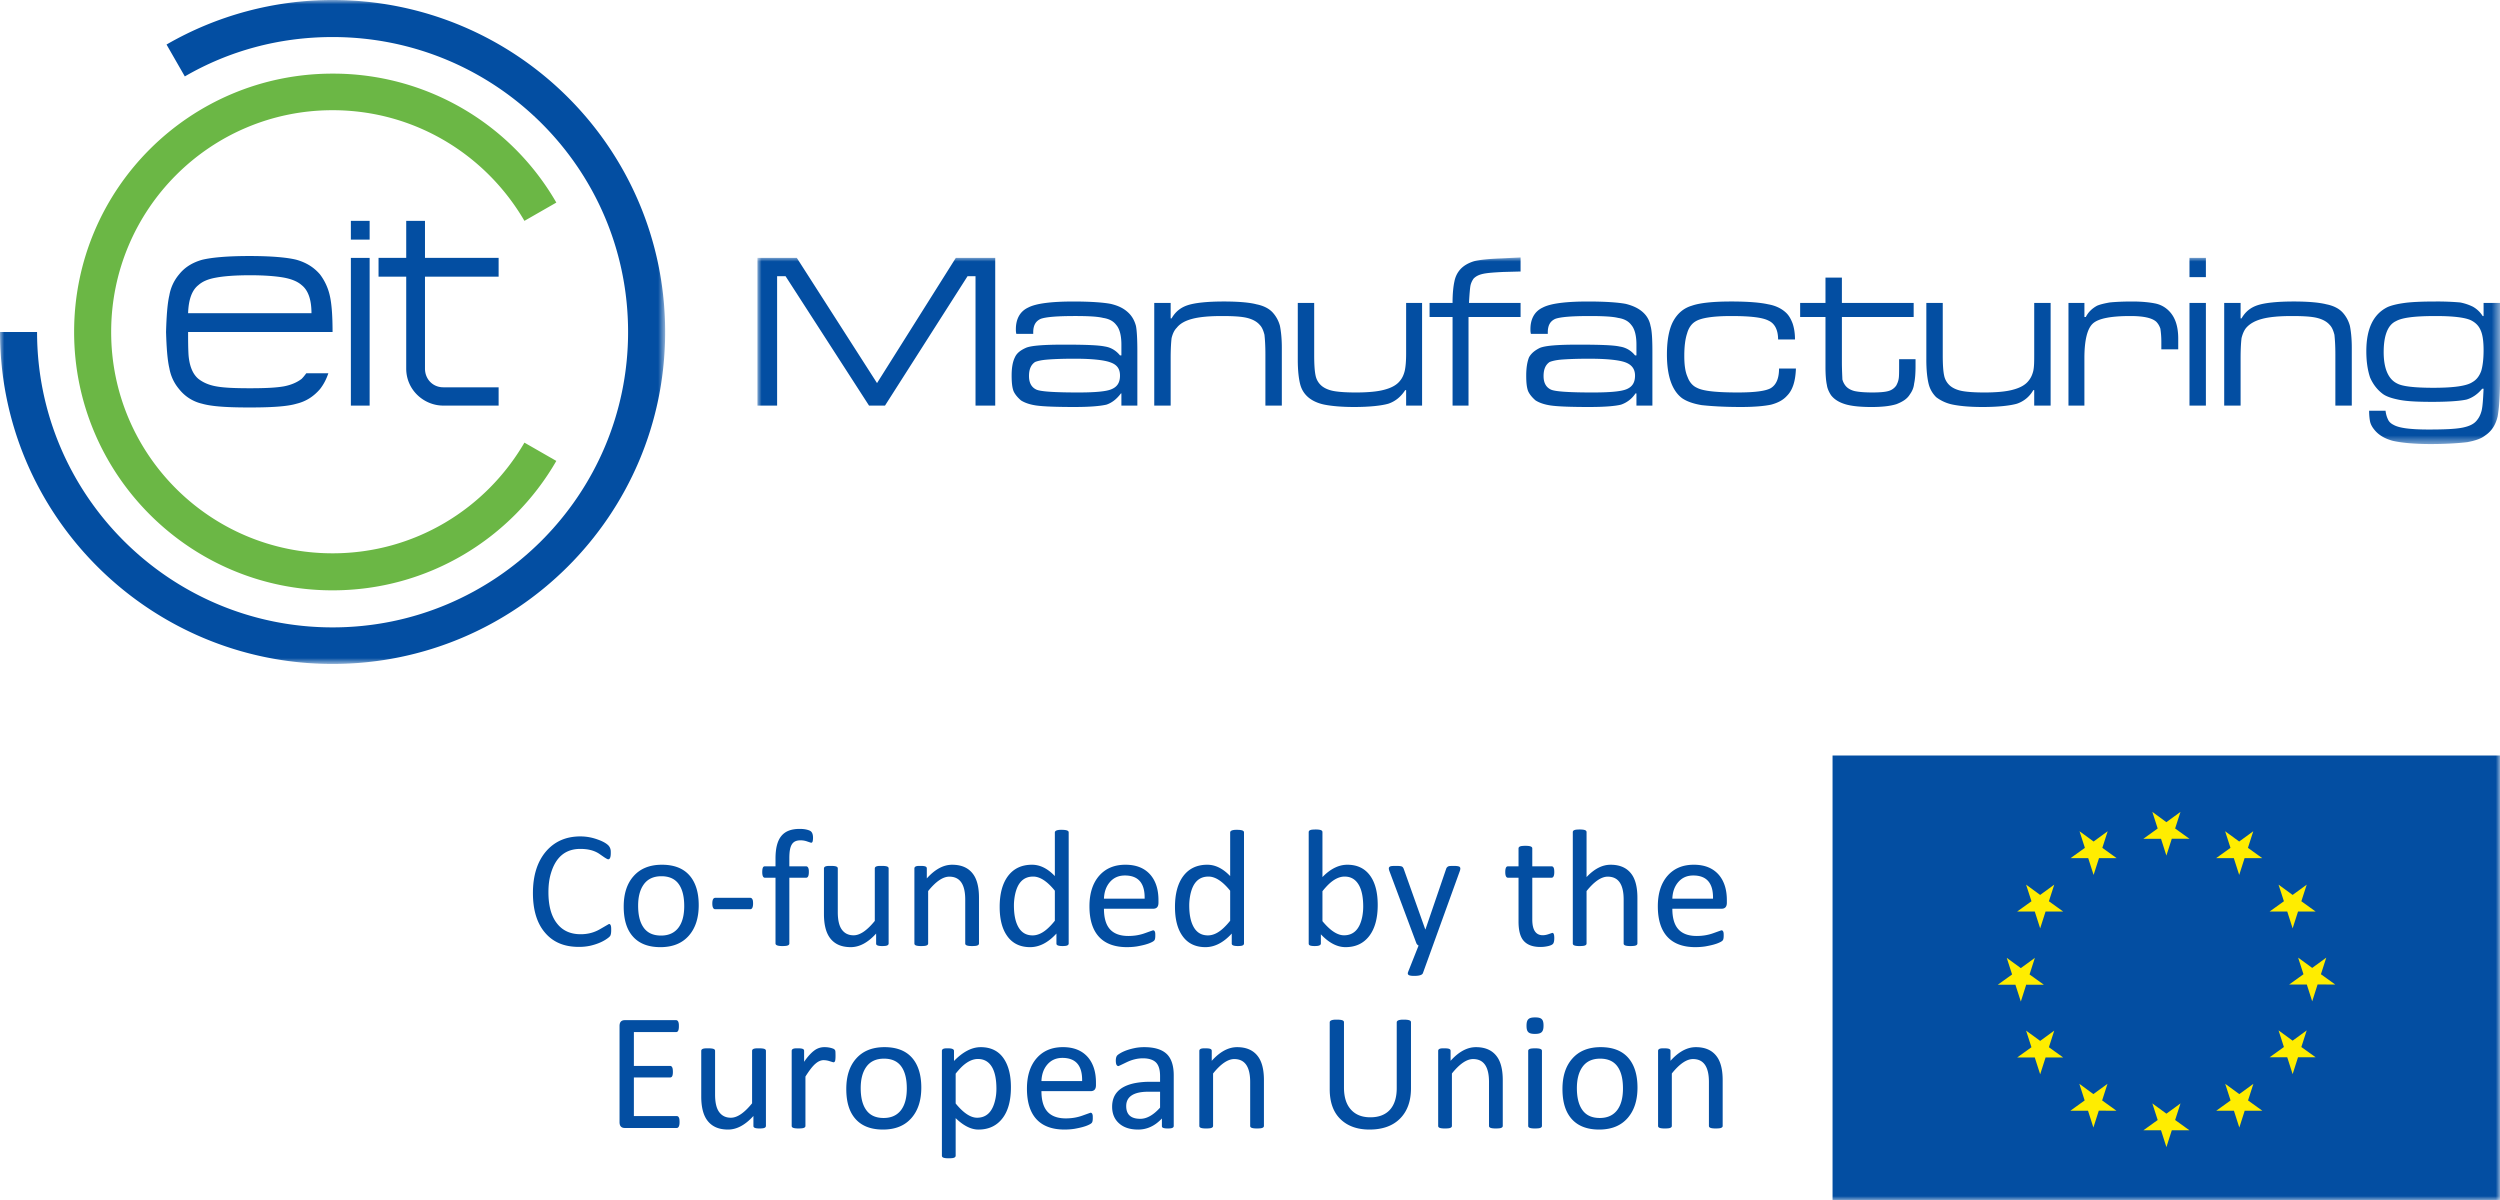 <?xml version="1.0" encoding="UTF-8"?>
<svg width="302" height="145" xmlns="http://www.w3.org/2000/svg" xmlns:xlink="http://www.w3.org/1999/xlink"><defs><path id="a" d="M0 0h80.35v80.206H0z"/><path id="c" d="M0 0h210.505v22.544H0z"/><path id="e" d="M0 145h302V0H0z"/></defs><g fill="none" fill-rule="evenodd"><path fill="#034EA2" d="M42.385 26.679h2.267v2.266h-2.267zM42.385 31.154h2.267v17.843h-2.267z"/><g><path d="M49.071 26.679h2.267v4.475h8.896v2.266h-8.896V44.52c0 1.303.963 2.266 2.21 2.266h6.686v2.21h-6.687c-2.323 0-4.476-1.87-4.476-4.476V33.42h-3.343v-2.266h3.343v-4.475ZM22.722 40.103h17.452c0-1.982-.112-3.455-.34-4.418a6.624 6.624 0 0 0-1.19-2.55c-.735-.849-1.641-1.415-2.832-1.755-1.133-.284-3.06-.453-5.667-.453-2.663 0-4.533.17-5.722.453-1.19.34-2.097.906-2.778 1.756a5.316 5.316 0 0 0-1.19 2.55c-.226.962-.34 2.435-.396 4.417.057 1.927.17 3.4.396 4.362.171.962.567 1.812 1.19 2.55a4.943 4.943 0 0 0 2.778 1.755c1.19.34 3.059.452 5.722.452 2.607 0 4.534-.112 5.667-.452 1.19-.283 2.097-.907 2.833-1.755.454-.567.793-1.248 1.02-1.927h-2.662c-.171.227-.342.454-.567.68-.51.396-1.248.736-2.155.905-.963.171-2.323.227-4.08.227-1.813 0-3.171-.056-4.078-.227-.964-.169-1.644-.509-2.154-.906-.68-.566-1.076-1.529-1.19-2.831-.057-.906-.057-1.926-.057-2.833m14.904-2.266H22.722c.057-1.642.454-2.775 1.247-3.398.51-.453 1.19-.737 2.154-.906.907-.17 2.265-.283 4.079-.283 1.756 0 3.116.112 4.08.283.906.17 1.643.453 2.154.906.792.623 1.19 1.756 1.19 3.398" fill="#034EA2"/><mask id="b" fill="#fff"><use xlink:href="#a"/></mask><path d="M40.175 80.206c22.155 0 40.175-17.955 40.175-40.103C80.35 17.899 62.33 0 40.175 0a40.072 40.072 0 0 0-20.058 5.38l2.209 3.852c5.27-3.058 11.333-4.757 17.849-4.757 19.719 0 35.698 15.916 35.698 35.628 0 19.655-15.98 35.686-35.698 35.686-19.719 0-35.698-16.031-35.698-35.686H0C0 62.25 18.02 80.206 40.175 80.206" fill="#034EA2" mask="url(#b)"/><path d="M40.175 71.313c11.559 0 21.646-6.286 27.029-15.633l-3.853-2.21C58.704 61.458 50.09 66.84 40.175 66.84c-14.789 0-26.746-11.952-26.746-26.735 0-14.785 11.957-26.792 26.746-26.792 9.916 0 18.529 5.38 23.176 13.367l3.853-2.209A31.102 31.102 0 0 0 40.175 8.894c-17.226 0-31.221 13.933-31.221 31.21 0 17.218 13.995 31.21 31.221 31.21" fill="#6BB745"/><g transform="translate(91.495 31.097)"><mask id="d" fill="#fff"><use xlink:href="#c"/></mask><path d="M206.992 7.59c.567.284.963.68 1.19 1.246.227.51.34 1.303.34 2.379 0 1.077-.113 1.926-.283 2.493-.228.623-.567 1.075-1.076 1.359-.681.453-2.21.68-4.703.68-2.267 0-3.74-.17-4.363-.51-1.078-.51-1.644-1.812-1.644-3.795 0-2.04.51-3.285 1.473-3.739.794-.453 2.38-.623 4.817-.623 2.097 0 3.512.17 4.25.51Zm1.53-.51h-.113a3.288 3.288 0 0 0-1.19-1.133 6.099 6.099 0 0 0-1.53-.508 32.263 32.263 0 0 0-2.946-.115c-1.643 0-2.89.056-3.74.17-.85.114-1.588.284-2.096.511-1.7.85-2.55 2.604-2.55 5.324 0 1.302.17 2.322.453 3.173.34.791.85 1.472 1.53 1.98.453.34 1.19.567 2.097.738.906.169 2.208.227 3.908.227 1.984 0 3.4-.114 4.137-.283.737-.228 1.36-.681 1.87-1.304h.17c-.056 1.245-.113 2.096-.227 2.606-.113.453-.284.85-.567 1.19-.34.453-.906.736-1.756.905-.849.171-2.21.227-4.079.227-2.154 0-3.57-.17-4.25-.566-.34-.17-.567-.396-.68-.68-.114-.227-.227-.566-.284-1.02h-1.983c0 .567.056 1.02.114 1.304.057.283.226.622.453.906.51.679 1.247 1.133 2.267 1.416.963.225 2.492.396 4.589.396 1.984 0 3.456-.112 4.42-.227.906-.169 1.643-.396 2.154-.793.85-.565 1.302-1.358 1.53-2.322.168-.964.283-2.436.283-4.419V5.495h-1.984V7.08ZM177.188 17.9h1.982v-5.721c0-1.19.058-1.983.114-2.437.113-.452.284-.906.567-1.245.453-.51 1.076-.85 1.926-1.077.85-.226 2.04-.34 3.57-.34 1.36 0 2.38.057 3.06.227.68.17 1.19.454 1.53.85.283.283.452.735.567 1.189.056.51.112 1.302.112 2.38v6.173h1.984v-7.024c0-1.133-.113-2.039-.227-2.605a3.882 3.882 0 0 0-.85-1.586c-.453-.51-1.134-.85-1.983-1.02-.906-.225-2.21-.34-3.966-.34-2.04 0-3.514.17-4.364.454-.85.283-1.473.794-1.926 1.585h-.114V5.495h-1.982v12.404Zm-4.194-15.522h1.983V.056h-1.983v2.322Zm0 15.521h1.983V5.495h-1.983v12.404Zm-14.618 0h1.925v-5.72c0-2.153.34-3.57 1.02-4.193.68-.623 2.21-.906 4.533-.906 1.587 0 2.607.227 3.118.68.225.226.396.51.508.849.057.397.115.908.115 1.587v.906h2.04V9.8c0-1.643-.455-2.776-1.304-3.512a3.211 3.211 0 0 0-1.53-.737c-.567-.112-1.473-.227-2.72-.227-1.19 0-2.154.056-2.72.115-.623.112-1.133.225-1.53.395-.623.34-1.076.794-1.359 1.36h-.17v-1.7h-1.926V17.9Zm-17.17-5.551c0 1.303.114 2.266.283 2.945.17.68.51 1.19.906 1.587a4.87 4.87 0 0 0 2.04.906c.85.17 2.04.283 3.57.283 1.927 0 3.344-.17 4.137-.397a3.543 3.543 0 0 0 1.983-1.641h.113v1.868h1.983V5.495h-1.983v6.117c0 .906 0 1.586-.113 2.096-.112.452-.283.85-.567 1.19-.396.51-1.019.849-1.87 1.076-.793.226-1.983.34-3.456.34-1.133 0-2.04-.058-2.663-.171-.623-.112-1.133-.34-1.473-.623a2.189 2.189 0 0 1-.738-1.246c-.112-.51-.169-1.303-.169-2.493V5.495h-1.983v6.853Zm-12.183-6.853h-3.06v1.7h3.06v6.003c0 .962.057 1.7.17 2.21.056.452.283.906.51 1.245.396.51.963.85 1.7 1.077.736.226 1.813.34 3.174.34 1.303 0 2.266-.114 3.003-.34.736-.283 1.303-.625 1.642-1.191.284-.396.454-.792.51-1.302.113-.51.171-1.19.171-2.152v-.793h-1.984v.793c0 .736 0 1.302-.056 1.585-.056.34-.17.567-.283.794a1.69 1.69 0 0 1-.964.679c-.397.113-1.02.17-1.927.17-.906 0-1.643-.057-2.152-.17-.455-.112-.85-.34-1.077-.623a2.06 2.06 0 0 1-.397-.793c0-.284-.057-1.02-.057-2.152v-5.38h8.67v-1.7h-8.67v-3.06h-1.983v3.06Zm-6.63 10.308c-.623.34-1.926.51-3.966.51-2.55 0-4.194-.17-4.93-.566-.51-.227-.906-.68-1.133-1.304-.283-.622-.396-1.472-.396-2.547 0-1.133.113-2.04.34-2.72.169-.623.509-1.132.963-1.415.68-.454 2.152-.681 4.363-.681 2.323 0 3.796.17 4.532.566.738.34 1.134 1.133 1.134 2.267h2.04c0-.794-.113-1.416-.284-1.927-.17-.452-.396-.906-.736-1.246-.51-.51-1.247-.906-2.21-1.076-1.02-.225-2.493-.34-4.476-.34-2.211 0-3.797.17-4.76.51-.964.283-1.7.906-2.21 1.812-.51.907-.794 2.267-.794 4.08 0 2.605.624 4.36 1.815 5.267.567.396 1.359.679 2.38.85 1.019.113 2.606.226 4.758.226 1.587 0 2.834-.113 3.627-.283.85-.226 1.473-.566 1.927-1.077.68-.678 1.02-1.755 1.076-3.284h-2.039c0 1.189-.341 1.982-1.02 2.378Zm-17.508-3.115c.736.283 1.132.793 1.132 1.586 0 .85-.34 1.36-1.02 1.642-.678.284-2.04.398-4.136.398-2.833 0-4.476-.114-4.986-.34-.623-.283-.907-.85-.907-1.643 0-.794.227-1.36.736-1.7.284-.113.738-.227 1.36-.283.68-.056 1.814-.112 3.4-.112 2.21 0 3.684.169 4.421.452Zm-9.407-3.625c0-.85.283-1.36.907-1.643.624-.226 1.982-.34 4.136-.34 1.587 0 2.776.057 3.456.227.738.113 1.248.396 1.587.85.397.452.623 1.246.623 2.379v1.301h-.17a2.86 2.86 0 0 0-1.87-1.074c-.735-.17-2.435-.227-4.986-.227-2.436 0-3.966.112-4.646.396-.567.283-1.02.623-1.303 1.133-.227.566-.34 1.303-.34 2.21 0 .792.056 1.416.226 1.868.17.396.51.793.906 1.133.454.284 1.078.51 1.927.623.85.113 2.38.17 4.533.17 1.927 0 3.173-.113 3.855-.283a3.403 3.403 0 0 0 1.755-1.36h.113V17.9h1.927v-6.514c0-1.472-.057-2.549-.226-3.115a2.852 2.852 0 0 0-.794-1.53c-.567-.566-1.303-.906-2.209-1.132-.908-.17-2.437-.284-4.534-.284-2.663 0-4.532.227-5.496.737-.964.452-1.474 1.359-1.474 2.606 0 .17 0 .34.056.567h2.04v-.17ZM83.975 7.194V17.9h1.927V7.194h6.289v-1.7h-6.233c.057-1.02.113-1.699.17-2.039.058-.34.227-.68.397-.906.284-.283.624-.453 1.133-.566.511-.113 1.303-.171 2.437-.227L92.19 1.7V0l-2.266.114c-1.53.057-2.663.169-3.343.34-.736.225-1.303.566-1.7 1.019-.34.397-.566.85-.68 1.416-.113.51-.227 1.36-.227 2.606h-2.776v1.7h2.776Zm-18.698 5.154c0 1.303.113 2.266.283 2.945.17.68.509 1.19.963 1.587.454.396 1.134.736 1.984.906.85.17 2.096.283 3.57.283 1.925 0 3.342-.17 4.136-.397.85-.283 1.53-.85 2.04-1.641h.112v1.868h1.927V5.495h-1.927v6.117c0 .906-.056 1.586-.17 2.096-.113.452-.282.85-.566 1.19-.397.51-1.02.849-1.87 1.076-.793.226-1.983.34-3.456.34-1.133 0-2.04-.058-2.663-.171-.624-.112-1.133-.34-1.473-.623a2.174 2.174 0 0 1-.738-1.246c-.112-.51-.17-1.303-.17-2.493V5.495h-1.982v6.853Zm-17.34 5.55h1.984v-5.72c0-1.189.057-1.982.113-2.436.113-.452.284-.906.623-1.245.397-.51 1.02-.85 1.87-1.077.85-.226 2.04-.34 3.569-.34 1.36 0 2.381.057 3.061.227.68.17 1.19.454 1.53.85.283.283.453.735.566 1.189.057.51.113 1.302.113 2.38v6.173h1.984v-7.024c0-1.133-.113-2.039-.227-2.605a3.882 3.882 0 0 0-.85-1.586c-.453-.51-1.133-.85-1.982-1.02-.85-.225-2.211-.34-3.968-.34-2.04 0-3.513.17-4.363.454-.85.283-1.473.793-1.926 1.585h-.113V5.495h-1.983v12.404Zm-5.27-5.21c.794.283 1.134.793 1.134 1.586 0 .85-.34 1.36-1.02 1.642-.623.284-2.04.398-4.024.398-2.889 0-4.532-.114-5.043-.34-.623-.283-.906-.85-.906-1.643 0-.794.226-1.36.737-1.7.283-.113.736-.227 1.417-.283.623-.056 1.757-.113 3.342-.113 2.154 0 3.626.169 4.364.453Zm-9.349-3.625c0-.85.283-1.36.907-1.643.623-.226 1.983-.34 4.136-.34 1.587 0 2.72.057 3.4.227.736.113 1.247.396 1.586.85.397.452.623 1.246.623 2.379v1.301h-.169c-.454-.565-1.076-.962-1.814-1.074-.793-.17-2.436-.227-4.928-.227-2.438 0-4.025.112-4.647.396-.623.283-1.078.623-1.305 1.133-.283.566-.396 1.303-.396 2.21 0 .792.057 1.416.227 1.868.17.396.51.793.907 1.133.453.284 1.077.51 1.925.623.85.113 2.382.17 4.534.17 1.87 0 3.118-.113 3.854-.283.679-.226 1.246-.68 1.756-1.36h.056V17.9h1.927v-6.514c0-1.472-.056-2.549-.17-3.115-.169-.624-.452-1.133-.85-1.53-.567-.566-1.247-.906-2.21-1.133-.905-.17-2.436-.283-4.475-.283-2.664 0-4.534.227-5.497.737-.963.452-1.473 1.359-1.473 2.606 0 .17 0 .34.056.567h2.04v-.17ZM0 17.9h2.38V2.266H3.4L13.485 17.9h1.927l9.973-15.633h.963V17.9h2.38V.056h-4.76L14.45 15.18 4.76.056H0V17.9Z" fill="#034EA2" mask="url(#d)"/></g><mask id="f" fill="#fff"><use xlink:href="#e"/></mask><path fill="#034EA2" mask="url(#f)" d="M221.372 145h80.629V91.266h-80.629z"/><path fill="#FFED00" mask="url(#f)" d="m263.404 133.291-1.7 1.241-1.702-1.241.647 2.007-1.728 1.241h2.131l.652 2.032.65-2.035 2.129.003-1.725-1.241zM272.208 130.927l-1.7 1.241-1.702-1.241.647 2.006-1.727 1.241h2.131l.653 2.035.65-2.036 2.128.001-1.725-1.241zM276.95 129.754l.65-2.036 2.131.003-1.728-1.241.648-2.009-1.701 1.242-1.701-1.242.647 2.009-1.727 1.241h2.13zM279.314 116.923l-1.7-1.241.645 2.007-1.727 1.241h2.13l.652 2.033.65-2.037 2.13.004-1.726-1.241.646-2.007zM276.299 110.113l.65 2.033.654-2.034 2.127.001-1.726-1.241.647-2.007-1.702 1.243-1.701-1.243.649 2.007-1.728 1.241zM269.843 103.661l.652 2.032.652-2.034 2.128.002-1.725-1.241.645-2.007-1.7 1.242-1.702-1.242.648 2.007-1.728 1.241zM261.05 101.324l.65 2.033.652-2.036 2.13.003-1.726-1.242.646-2.008-1.702 1.243-1.7-1.243.648 2.008-1.728 1.242zM252.257 103.661l.65 2.032.654-2.034 2.125.002-1.723-1.241.645-2.007-1.701 1.242-1.703-1.242.651 2.007-1.729 1.241zM245.8 110.113l.652 2.033.653-2.034 2.127.001-1.727-1.241.648-2.007-1.701 1.243-1.702-1.243.651 2.007-1.73 1.241zM241.333 118.955h2.129l.654 2.033.65-2.036 2.131.003-1.728-1.241.646-2.008-1.699 1.244-1.702-1.244.647 2.008zM248.154 124.499l-1.7 1.241-1.703-1.241.649 2.006-1.728 1.24h2.128l.654 2.033.652-2.036 2.127.003-1.727-1.24zM252.882 136.207l.651-2.036 2.131.004-1.726-1.242.646-2.009-1.705 1.243-1.697-1.243.645 2.009-1.727 1.242h2.132z"/><path d="M73.722 113.036c-.07.12-.251.272-.564.473-.504.322-1.138.574-1.893.745a6.39 6.39 0 0 1-1.36.13c-1.721 0-3.06-.553-4.027-1.67-.997-1.138-1.5-2.748-1.5-4.832 0-2.123.533-3.805 1.59-5.043 1.038-1.197 2.417-1.801 4.139-1.801.695 0 1.39.12 2.085.373.594.21 1.026.443 1.298.714.152.161.251.362.282.604.01.09.01.191.01.311 0 .514-.1.766-.311.766-.07 0-.242-.09-.514-.272l-.523-.362c-.676-.473-1.49-.624-2.337-.624-1.803 0-2.99 1.006-3.565 3.01-.19.653-.282 1.388-.282 2.224 0 1.64.344 2.899 1.038 3.775.674.865 1.62 1.298 2.86 1.298.855 0 1.63-.201 2.336-.614.715-.413 1.077-.625 1.087-.625.14 0 .222.132.251.384.01.1.01.23.01.381 0 .313-.04.523-.11.655M82.07 106.916c-.454-.714-1.178-1.067-2.175-1.067-.947 0-1.662.332-2.135.997-.453.634-.674 1.49-.674 2.567 0 1.086.201 1.932.594 2.536.453.714 1.178 1.067 2.175 1.067.936 0 1.651-.332 2.135-.997.443-.614.664-1.47.664-2.567 0-1.076-.192-1.922-.584-2.536m1.178 6.07c-.815.956-1.973 1.43-3.474 1.43-1.46 0-2.578-.434-3.332-1.3-.736-.834-1.098-2.033-1.098-3.593 0-1.54.382-2.748 1.157-3.643.816-.947 1.964-1.42 3.464-1.42 1.46 0 2.578.432 3.334 1.299.734.846 1.107 2.043 1.107 3.583 0 1.52-.383 2.738-1.158 3.643M90.62 109.835h-4.21c-.241 0-.362-.232-.362-.694 0-.453.121-.684.363-.684h4.21c.17 0 .281.12.331.362.01.09.02.19.02.322 0 .462-.12.694-.352.694M98.152 101.682c-.03.08-.09.121-.17.121-.022 0-.162-.05-.434-.14a2.353 2.353 0 0 0-.836-.152c-.997 0-1.36.584-1.36 2.154v.986h2.025c.15 0 .272.121.312.373.02.09.02.19.02.322 0 .453-.11.684-.332.684h-2.024v7.942c0 .162-.141.261-.433.292-.11.01-.242.02-.402.02-.555 0-.836-.1-.836-.312v-7.942h-1.28c-.21 0-.322-.23-.322-.684 0-.373.061-.594.182-.664.04-.02.09-.03.14-.03h1.28v-.937c0-2.506.916-3.583 2.92-3.583.472 0 .865.06 1.197.202.273.11.414.402.414.855 0 .212-.02.372-.06.493M107.346 113.972c0 .162-.13.261-.393.292-.1.01-.22.02-.362.02-.413 0-.654-.06-.725-.18a.264.264 0 0 1-.03-.132v-1.198c-.996 1.097-2.014 1.641-3.061 1.641-1.138 0-1.974-.372-2.527-1.127-.473-.644-.715-1.6-.715-2.88v-5.494c0-.172.14-.273.433-.303.11-.01.242-.01.402-.01.675 0 .836.111.836.313v5.274c0 .945.161 1.64.473 2.083.333.472.805.714 1.44.714.766 0 1.621-.583 2.558-1.74v-6.331c0-.172.141-.273.433-.303.1-.01.231-.01.402-.01.675 0 .836.111.836.313v9.058ZM118.262 113.972c0 .162-.14.261-.423.292-.111.01-.242.02-.403.02-.644 0-.836-.11-.836-.312v-5.304c0-1.822-.623-2.768-1.923-2.768-.775 0-1.63.584-2.557 1.741v6.331c0 .162-.141.261-.423.292-.11.01-.242.02-.413.02-.453 0-.715-.06-.785-.18-.03-.031-.04-.082-.04-.132v-9.058c0-.172.13-.273.381-.303.091-.01.223-.01.374-.01.614 0 .745.111.745.313v1.197c.986-1.098 2.004-1.65 3.06-1.65 1.128 0 1.974.372 2.528 1.126.473.635.715 1.59.715 2.86v5.525ZM127.426 107.6c-.916-1.137-1.793-1.71-2.619-1.71-1.167 0-1.893.734-2.195 2.214-.08.412-.13.836-.13 1.268 0 1.057.16 1.882.473 2.496.383.755.977 1.128 1.783 1.128.633 0 1.288-.312 1.942-.946.232-.222.484-.494.746-.826v-3.623Zm1.671 6.373c0 .16-.13.26-.383.29-.09.01-.211.02-.342.02-.402 0-.644-.06-.715-.17a.232.232 0 0 1-.04-.14v-1.199c-1.007 1.097-2.064 1.641-3.172 1.641-1.259 0-2.205-.483-2.84-1.44-.564-.835-.845-1.982-.845-3.422 0-1.58.332-2.818.997-3.714.685-.916 1.652-1.379 2.91-1.379.966 0 1.883.454 2.759 1.37v-5.264c0-.152.14-.263.432-.303.102-.02.232-.02.393-.02.453 0 .716.06.806.18.03.052.04.091.04.143v13.407ZM138.272 108.556c.04-1.861-.755-2.797-2.387-2.797-.775 0-1.39.282-1.853.846-.423.513-.644 1.167-.674 1.951h4.914Zm1.67.494c0 .483-.21.725-.644.725h-5.94c0 1.057.22 1.862.654 2.395.483.595 1.25.896 2.296.896.705 0 1.38-.11 2.014-.342.645-.232.967-.343.967-.343.14 0 .232.111.261.333.01.091.01.19.01.311 0 .253-.03.433-.09.534-.051.091-.191.192-.413.292-.393.192-.967.342-1.702.473-.382.06-.785.091-1.218.091-2.95 0-4.532-1.661-4.532-4.932 0-1.56.394-2.788 1.169-3.684.785-.896 1.842-1.339 3.181-1.339 1.33 0 2.347.423 3.051 1.259.625.754.937 1.76.937 3.03v.3ZM148.604 107.6c-.917-1.137-1.793-1.71-2.619-1.71-1.167 0-1.893.734-2.195 2.214-.08.412-.13.836-.13 1.268 0 1.057.16 1.882.473 2.496.382.755.976 1.128 1.782 1.128.634 0 1.288-.312 1.943-.946a8.03 8.03 0 0 0 .746-.826v-3.623Zm1.671 6.373c0 .16-.131.26-.383.29-.09.01-.21.02-.342.02-.402 0-.644-.06-.715-.17a.227.227 0 0 1-.04-.14v-1.199c-1.006 1.097-2.064 1.641-3.172 1.641-1.258 0-2.205-.483-2.84-1.44-.564-.835-.845-1.982-.845-3.422 0-1.58.333-2.818.996-3.714.685-.916 1.652-1.379 2.91-1.379.967 0 1.883.454 2.76 1.37v-5.264c0-.152.14-.263.433-.303.1-.02.231-.02.392-.02.454 0 .715.06.806.18.03.052.04.091.04.143v13.407ZM164.203 107.007c-.393-.746-.976-1.117-1.772-1.117-.635 0-1.28.312-1.933.935a8.241 8.241 0 0 0-.746.836v3.614c.938 1.137 1.802 1.71 2.608 1.71 1.158 0 1.893-.744 2.196-2.224.08-.412.12-.825.12-1.248 0-1.067-.16-1.902-.473-2.506m1.218 6.04c-.695.915-1.65 1.368-2.89 1.368-.996 0-1.993-.514-2.97-1.55v1.108c0 .15-.13.25-.392.29-.09.01-.212.02-.353.02-.403 0-.634-.06-.695-.17a.323.323 0 0 1-.03-.14v-13.448c0-.171.142-.272.423-.303.11-.01.242-.019.403-.019.645 0 .835.11.835.322v5.425c.967-.997 1.974-1.49 3.011-1.49 1.239 0 2.195.484 2.83 1.439.563.846.835 1.983.835 3.423 0 1.58-.332 2.828-1.007 3.724M171.886 117.556c-.08.22-.432.332-1.056.332-.343 0-.564-.04-.665-.111a.216.216 0 0 1-.101-.162c-.01-.06.01-.14.05-.241l1.249-3.15a.566.566 0 0 1-.282-.323l-3.232-8.655a1.123 1.123 0 0 1-.08-.332c0-.162.11-.263.341-.293.121-.01.283-.02.484-.02.382 0 .624.02.735.07.111.041.191.152.252.323l2.587 7.267h.03l2.498-7.308a.477.477 0 0 1 .403-.332c.11-.01.282-.02.493-.02.393 0 .635.04.735.12.05.051.08.112.08.193 0 .09-.02.19-.06.301l-4.46 12.34ZM187.587 114.032c-.11.111-.302.192-.594.262-.322.07-.624.1-.906.1-.926 0-1.6-.251-2.035-.754-.412-.473-.613-1.249-.613-2.315v-5.295h-1.269c-.222 0-.333-.23-.333-.684 0-.373.071-.594.202-.664.04-.02.09-.03.141-.03h1.259v-2.155c0-.17.14-.271.423-.302.11-.01.242-.02.402-.02.655 0 .836.121.836.322v2.154h2.326c.171 0 .272.121.313.373.01.09.019.19.019.322 0 .453-.11.684-.332.684H185.1v5.054c0 1.257.424 1.892 1.27 1.892.23 0 .472-.05.734-.142.261-.09.403-.14.423-.14.11 0 .181.1.212.312.01.08.019.18.019.301 0 .373-.06.615-.17.725M197.798 113.972c0 .162-.14.261-.423.292-.11.01-.242.02-.403.02-.644 0-.835-.11-.835-.312v-5.304c0-1.822-.625-2.768-1.924-2.768-.775 0-1.63.584-2.557 1.741v6.331c0 .162-.141.261-.423.292-.111.01-.242.02-.413.02-.453 0-.715-.06-.786-.18-.03-.031-.04-.082-.04-.132v-13.447c0-.171.142-.272.424-.303.11-.01.241-.02.402-.02.645 0 .836.111.836.323v5.425c.937-.997 1.903-1.49 2.9-1.49 1.127 0 1.973.373 2.527 1.127.473.635.715 1.59.715 2.87v5.515ZM206.932 108.556c.041-1.861-.755-2.797-2.386-2.797-.776 0-1.39.282-1.853.846-.423.513-.644 1.167-.674 1.951h4.913Zm1.672.494c0 .483-.212.725-.645.725h-5.94c0 1.057.22 1.862.654 2.395.483.595 1.249.896 2.295.896.705 0 1.38-.11 2.014-.342.645-.232.967-.343.967-.343.141 0 .232.111.262.333.01.091.01.19.01.311 0 .253-.03.433-.09.534-.052.091-.192.192-.413.292-.393.192-.968.342-1.702.473-.383.06-.786.091-1.218.091-2.95 0-4.532-1.661-4.532-4.932 0-1.56.393-2.788 1.168-3.684.786-.896 1.843-1.339 3.182-1.339 1.329 0 2.346.423 3.051 1.259.624.754.937 1.76.937 3.03v.3ZM81.739 136.26h-6.254c-.432 0-.644-.232-.644-.705v-11.616c0-.473.212-.704.644-.704h6.183c.161 0 .282.13.322.392.02.09.02.211.02.343 0 .362-.06.583-.191.664a.282.282 0 0 1-.151.04h-5.095v4.087h4.37c.17 0 .282.13.322.392.01.091.02.201.02.333 0 .352-.06.564-.19.633a.293.293 0 0 1-.152.04h-4.37v4.661h5.166c.18 0 .291.13.332.383.009.09.02.211.02.341 0 .474-.121.715-.352.715M92.523 136.008c0 .162-.13.261-.393.292-.1.01-.22.02-.362.02-.413 0-.654-.06-.725-.181a.264.264 0 0 1-.03-.13v-1.2c-.997 1.097-2.014 1.642-3.062 1.642-1.137 0-1.973-.372-2.526-1.127-.474-.644-.715-1.601-.715-2.88v-5.495c0-.171.14-.272.433-.302.11-.01.241-.01.402-.01.675 0 .836.111.836.312v5.275c0 .945.161 1.64.473 2.082.332.473.805.715 1.44.715.765 0 1.62-.583 2.557-1.741v-6.33c0-.172.142-.273.433-.303.101-.01.232-.01.403-.01.675 0 .836.111.836.312v9.06ZM100.882 128.147c-.04.12-.11.18-.201.18-.011 0-.162-.04-.443-.13a2.407 2.407 0 0 0-.736-.13c-.332 0-.664.14-.997.432-.332.282-.735.795-1.208 1.55v5.96c0 .16-.14.26-.423.29-.11.01-.242.02-.412.02-.454 0-.716-.06-.786-.18-.03-.031-.04-.08-.04-.13v-9.06c0-.171.131-.272.383-.302.09-.01.22-.01.372-.01.614 0 .745.11.745.312v1.318c.454-.664.897-1.138 1.319-1.429a2.007 2.007 0 0 1 1.158-.342c.332 0 .664.05.977.16.182.061.292.162.322.313.01.08.02.272.02.573 0 .313-.02.514-.05.605M108.958 128.952c-.454-.714-1.178-1.067-2.175-1.067-.947 0-1.662.332-2.135.997-.453.634-.674 1.49-.674 2.566 0 1.087.201 1.932.594 2.537.453.714 1.178 1.067 2.175 1.067.937 0 1.651-.332 2.135-.997.443-.614.664-1.47.664-2.567 0-1.076-.191-1.922-.584-2.536m1.178 6.069c-.815.957-1.973 1.43-3.474 1.43-1.46 0-2.578-.433-3.332-1.299-.736-.835-1.098-2.033-1.098-3.594 0-1.54.382-2.747 1.157-3.643.816-.946 1.965-1.419 3.464-1.419 1.46 0 2.578.432 3.334 1.299.734.846 1.107 2.043 1.107 3.583 0 1.52-.383 2.738-1.158 3.643M119.904 129.032c-.382-.735-.976-1.107-1.772-1.107-.634 0-1.289.313-1.943.936a9.387 9.387 0 0 0-.745.836v3.603c.937 1.148 1.802 1.721 2.588 1.721 1.158 0 1.893-.744 2.205-2.234.091-.413.13-.836.13-1.258 0-1.058-.15-1.882-.463-2.497m1.208 6.04c-.694.915-1.67 1.38-2.919 1.38-.886 0-1.802-.465-2.749-1.38v4.529c0 .17-.141.272-.423.302-.11.01-.242.02-.412.02-.454 0-.716-.06-.787-.181a.233.233 0 0 1-.04-.141v-12.652c0-.171.131-.272.384-.302.09-.01.211-.01.341-.01.494 0 .735.1.735.312v1.218c1.088-1.118 2.165-1.67 3.223-1.67 1.248 0 2.194.472 2.819 1.428.564.856.835 1.993.835 3.413 0 1.6-.332 2.848-1.007 3.734M130.72 130.592c.04-1.861-.756-2.798-2.386-2.798-.775 0-1.39.283-1.854.846-.423.513-.644 1.167-.674 1.952h4.913Zm1.672.494c0 .483-.212.725-.645.725h-5.941c0 1.057.222 1.862.655 2.395.482.594 1.248.896 2.295.896.705 0 1.38-.111 2.014-.342.645-.232.967-.343.967-.343.14 0 .231.111.262.333.009.09.009.19.009.311 0 .253-.03.433-.09.534-.05.091-.192.191-.413.292-.392.191-.966.342-1.702.473-.382.06-.785.09-1.218.09-2.95 0-4.53-1.66-4.53-4.932 0-1.56.392-2.787 1.168-3.683.784-.896 1.841-1.34 3.181-1.34 1.329 0 2.346.424 3.05 1.26.625.754.938 1.76.938 3.03v.3ZM140.136 131.88h-1.42c-1.802 0-2.67.615-2.67 1.732 0 1.027.565 1.54 1.703 1.54.785 0 1.581-.453 2.387-1.349v-1.922Zm1.65 4.138c0 .141-.1.231-.302.272-.09.019-.231.03-.412.03-.332 0-.554-.04-.645-.121-.05-.04-.07-.1-.07-.181v-.906c-.836.896-1.792 1.34-2.87 1.34-.957 0-1.722-.242-2.276-.726-.573-.493-.866-1.178-.866-2.034 0-1.5.877-2.435 2.638-2.828a9.117 9.117 0 0 1 1.904-.181h1.249v-.705c0-.724-.152-1.257-.464-1.6-.332-.352-.876-.534-1.611-.534-.654 0-1.309.162-1.964.474-.644.312-.966.463-.977.463-.17 0-.271-.121-.311-.373-.01-.08-.02-.17-.02-.272 0-.282.05-.483.15-.614.082-.1.253-.22.525-.371.473-.253 1.047-.434 1.71-.564a5.865 5.865 0 0 1 1.038-.091c1.28 0 2.195.292 2.77.866.533.543.805 1.389.805 2.546v6.11ZM152.683 136.008c0 .162-.141.261-.424.292-.11.01-.241.02-.402.02-.644 0-.836-.11-.836-.312v-5.305c0-1.82-.625-2.768-1.923-2.768-.775 0-1.631.585-2.558 1.742v6.331c0 .162-.14.261-.422.292-.112.01-.242.02-.413.02-.453 0-.715-.06-.786-.181-.03-.03-.04-.081-.04-.13v-9.06c0-.171.13-.272.383-.302.09-.01.22-.01.372-.01.614 0 .745.111.745.312v1.197c.987-1.097 2.004-1.65 3.061-1.65 1.128 0 1.974.373 2.527 1.127.474.634.716 1.59.716 2.86v5.525ZM170.447 131.448c0 1.57-.443 2.799-1.329 3.684-.876.876-2.104 1.319-3.686 1.319-1.46 0-2.627-.413-3.483-1.238-.877-.836-1.32-2.054-1.32-3.633v-8.084c0-.15.152-.262.443-.301.112-.021.252-.021.423-.021.463 0 .736.06.817.181.03.04.04.091.04.141v7.872c0 1.188.291 2.083.865 2.697.554.604 1.329.906 2.327.906 2.023 0 3.181-1.228 3.181-3.512v-7.963c0-.15.152-.262.453-.301.111-.021.242-.021.413-.021.454 0 .725.06.816.181.03.04.04.091.04.141v7.952ZM181.534 136.008c0 .162-.14.261-.423.292-.111.01-.242.02-.403.02-.644 0-.836-.11-.836-.312v-5.305c0-1.82-.624-2.768-1.923-2.768-.776 0-1.631.585-2.558 1.742v6.331c0 .162-.14.261-.422.292-.11.01-.242.02-.413.02-.453 0-.715-.06-.785-.181-.03-.03-.04-.081-.04-.13v-9.06c0-.171.13-.272.381-.302.091-.01.223-.01.374-.01.614 0 .745.111.745.312v1.197c.986-1.097 2.004-1.65 3.06-1.65 1.128 0 1.974.373 2.528 1.127.473.634.715 1.59.715 2.86v5.525ZM186.267 136.008c0 .162-.14.261-.423.292-.11.01-.242.02-.412.02-.453 0-.716-.06-.786-.181-.03-.03-.04-.081-.04-.13v-9.06c0-.161.14-.262.423-.292.11-.01.242-.02.403-.02.644 0 .835.111.835.312v9.06Zm-.845-11.112c-.766 0-1.018-.222-1.018-.987 0-.775.262-1.006 1.038-1.006.765 0 1.016.221 1.016.986 0 .775-.261 1.007-1.036 1.007ZM195.472 128.952c-.453-.714-1.178-1.067-2.176-1.067-.946 0-1.66.332-2.134.997-.452.634-.675 1.49-.675 2.566 0 1.087.201 1.932.594 2.537.453.714 1.178 1.067 2.176 1.067.935 0 1.65-.332 2.134-.997.443-.614.664-1.47.664-2.567 0-1.076-.19-1.922-.583-2.536m1.177 6.069c-.815.957-1.973 1.43-3.473 1.43-1.46 0-2.578-.433-3.333-1.299-.735-.835-1.098-2.033-1.098-3.594 0-1.54.383-2.747 1.159-3.643.815-.946 1.963-1.419 3.464-1.419 1.46 0 2.577.432 3.332 1.299.736.846 1.108 2.043 1.108 3.583 0 1.52-.383 2.738-1.159 3.643M208.1 136.008c0 .162-.142.261-.424.292-.11.01-.242.02-.402.02-.645 0-.836-.11-.836-.312v-5.305c0-1.82-.625-2.768-1.924-2.768-.775 0-1.63.585-2.557 1.742v6.331c0 .162-.141.261-.423.292-.111.01-.241.02-.413.02-.453 0-.714-.06-.786-.181-.03-.03-.04-.081-.04-.13v-9.06c0-.171.131-.272.383-.302.09-.01.221-.01.373-.01.613 0 .745.111.745.312v1.197c.986-1.097 2.003-1.65 3.06-1.65 1.128 0 1.975.373 2.528 1.127.473.634.715 1.59.715 2.86v5.525Z" fill="#034EA2" mask="url(#f)"/></g></g></svg>